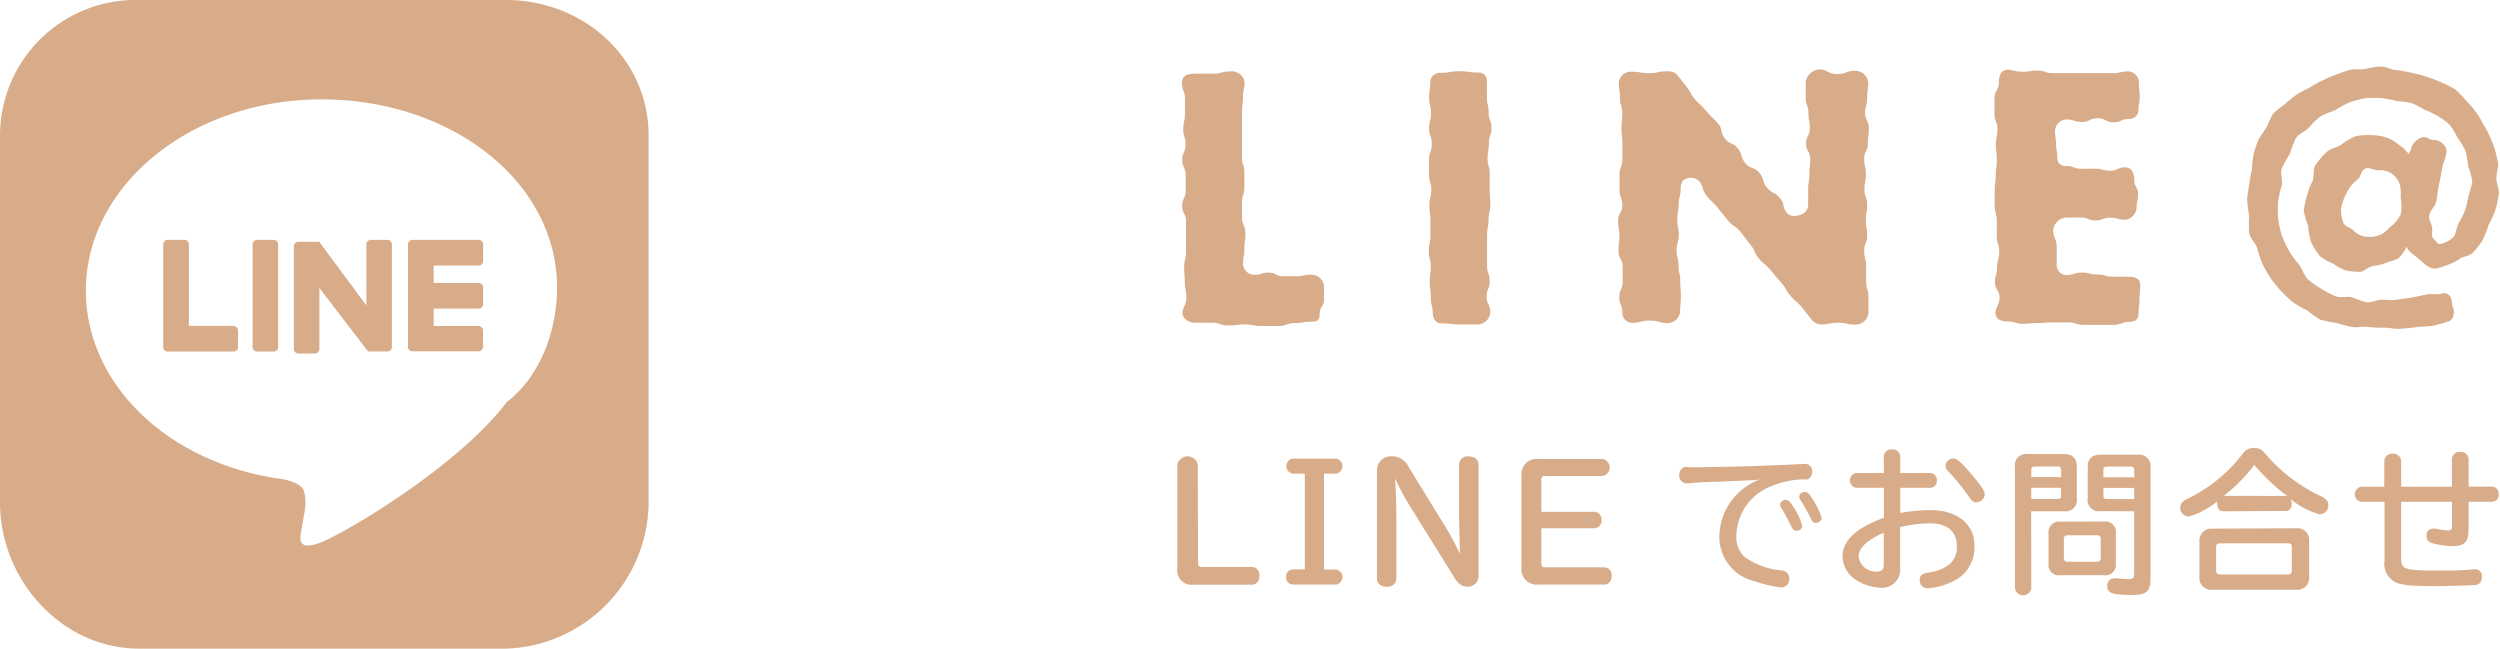 <svg xmlns="http://www.w3.org/2000/svg" viewBox="0 0 192.71 50"><defs><style>.cls-1{fill:#d9ac89;}</style></defs><title>sp_navi_line</title><g id="レイヤー_2" data-name="レイヤー 2"><g id="採用"><path class="cls-1" d="M92.35,43.42c0,.19.08.28.26.28h3.91a.61.61,0,0,1,.56.67c0,.41-.24.7-.56.7H92a1.11,1.11,0,0,1-1.25-1.26v-8a.81.81,0,0,1,1.58,0Z"/><path class="cls-1" d="M99.64,36.51a.59.59,0,0,1,0-1.16H103a.59.59,0,0,1,0,1.16h-.94V43.9H103a.59.59,0,0,1,0,1.16H99.64a.54.54,0,0,1-.5-.59.53.53,0,0,1,.5-.58h.94V36.51Z"/><path class="cls-1" d="M107.54,36.93c.06.8.1,2.1.1,3.43v4.26a.66.66,0,0,1-.74.61c-.44,0-.76-.25-.76-.61V36.23a1.08,1.08,0,0,1,1.08-1.06,1.43,1.43,0,0,1,1.36.82l2.75,4.47a19.88,19.88,0,0,1,1.2,2.23h0c0-.82-.06-2.3-.06-3.21V35.79a.66.66,0,0,1,.74-.61c.44,0,.76.25.76.61v8.58a.83.83,0,0,1-.78.86c-.48,0-.76-.18-1.09-.72l-3.36-5.4a22.16,22.16,0,0,1-1.18-2.18Z"/><path class="cls-1" d="M118.81,43.44c0,.19.1.29.3.29h4.57a.59.59,0,0,1,.55.66c0,.4-.23.67-.55.67h-5.06a1.19,1.19,0,0,1-1.34-1.34v-7a1.19,1.19,0,0,1,1.34-1.34h4.88a.66.66,0,0,1,0,1.31h-4.39a.26.26,0,0,0-.3.3v2.46h4.1a.58.58,0,0,1,.54.63.57.57,0,0,1-.54.64h-4.1Z"/><path class="cls-1" d="M135.37,37l-3,.14c-1.08,0-1.82.08-2.18.12H130a.58.58,0,0,1-.56-.62.65.65,0,0,1,.35-.62,1.24,1.24,0,0,1,.48,0c2.06,0,6.14-.11,8.74-.26h.12a.55.55,0,0,1,.56.59.64.64,0,0,1-.34.6,1.61,1.61,0,0,1-.38,0,7,7,0,0,0-2.58.59,4.15,4.15,0,0,0-2.54,3.74,2.05,2.05,0,0,0,.67,1.68,5.65,5.65,0,0,0,2.78,1c.42.06.62.26.62.65a.61.61,0,0,1-.62.67,10.2,10.2,0,0,1-2.06-.48,3.5,3.5,0,0,1-2.7-3.6,4.72,4.72,0,0,1,2-3.65,4.31,4.31,0,0,1,1.14-.6Zm2.89,2.11a4.54,4.54,0,0,1,.66,1.42.41.41,0,0,1-.43.38c-.2,0-.29-.07-.43-.37-.26-.54-.52-1-.74-1.38-.1-.14-.11-.18-.11-.26a.43.43,0,0,1,.43-.37C137.84,38.53,138,38.66,138.26,39.11Zm1.42-.7a5.8,5.8,0,0,1,.75,1.52.44.44,0,0,1-.46.37c-.2,0-.26-.06-.4-.36a13.75,13.75,0,0,0-.77-1.37.53.53,0,0,1-.11-.29.41.41,0,0,1,.43-.36C139.33,37.94,139.43,38,139.68,38.42Z"/><path class="cls-1" d="M145.21,35.18a.57.57,0,0,1,.63-.54.58.58,0,0,1,.64.54v1.28h2.34a.53.53,0,0,1,.48.58.51.51,0,0,1-.48.56h-2.34v1.94a14.13,14.13,0,0,1,2.33-.22c2.05,0,3.39,1.08,3.39,2.73a2.9,2.9,0,0,1-1.27,2.55,5.31,5.31,0,0,1-2.34.75.6.6,0,0,1-.61-.66c0-.32.19-.48.63-.55a3.53,3.53,0,0,0,1.63-.61,1.72,1.72,0,0,0,.6-1.45c0-1.12-.74-1.74-2.1-1.74a10.35,10.35,0,0,0-2.27.29v3.19a1.39,1.39,0,0,1-1.55,1.48,3.68,3.68,0,0,1-2-.7,2.19,2.19,0,0,1-.89-1.69c0-1.22,1-2.2,3.19-3V37.6h-2.15a.58.58,0,0,1,0-1.14h2.15Zm0,5.89c-1.3.55-1.94,1.18-1.94,1.83a1.33,1.33,0,0,0,1.4,1.16c.37,0,.54-.16.54-.52Zm6.86-4.39c.68.8.92,1.18.92,1.45a.65.65,0,0,1-.64.59c-.24,0-.32-.06-.56-.41a17.72,17.72,0,0,0-1.63-2,.57.57,0,0,1-.19-.41.61.61,0,0,1,.59-.56C150.85,35.33,151.22,35.66,152.07,36.68Z"/><path class="cls-1" d="M156.58,45.36a.64.64,0,0,1-1.26,0V36a.87.87,0,0,1,1-1h2.77c.66,0,1,.31,1,.95v2.46a.87.87,0,0,1-1,1h-2.52Zm2.3-9.16a.22.22,0,0,0-.24-.24h-1.8c-.17,0-.26.08-.26.24v.58h2.3Zm-2.3,1.4v.86h2.05a.23.23,0,0,0,.25-.25V37.6Zm5.6,2.6a.82.82,0,0,1,.92.92v2.31a.81.81,0,0,1-.92.91h-3.36a.8.8,0,0,1-.91-.91V41.13a.82.82,0,0,1,.91-.92ZM159.09,43a.26.26,0,0,0,.29.3h2.25a.26.26,0,0,0,.3-.3V41.56a.26.26,0,0,0-.3-.3h-2.25a.26.26,0,0,0-.29.3Zm2.84-3.6a.86.86,0,0,1-1-1V36c0-.64.31-.95,1-.95h2.84a.88.88,0,0,1,1,1v8.56c0,1-.32,1.25-1.43,1.25-1.5,0-1.9-.13-1.9-.67a.54.54,0,0,1,.56-.61.8.8,0,0,1,.22,0,5.93,5.93,0,0,0,.83.06c.37,0,.46-.08.46-.43v-4.8Zm2.58-3.19c0-.16-.1-.24-.26-.24h-1.86c-.17,0-.25.07-.25.24v.58h2.38Zm0,1.4h-2.37v.62c0,.17.08.24.25.24h2.12Z"/><path class="cls-1" d="M171.35,39.41c-.26,0-.44-.23-.44-.58a1.1,1.1,0,0,1,0-.18,6.16,6.16,0,0,1-2.19,1.17.68.68,0,0,1-.66-.7.64.64,0,0,1,.25-.49,1.3,1.3,0,0,1,.31-.18A11.82,11.82,0,0,0,172.86,35a1,1,0,0,1,.89-.47c.4,0,.59.11.95.54a12.91,12.91,0,0,0,4.26,3.21c.35.17.52.38.52.66a.69.69,0,0,1-.65.71,5.61,5.61,0,0,1-2.28-1.21.67.67,0,0,1,.11.37c0,.34-.19.58-.44.58ZM177,40.72a.91.91,0,0,1,1,1v2.74a.91.91,0,0,1-1,1h-6.46a.91.91,0,0,1-1-1V41.75a.92.92,0,0,1,1-1ZM170.83,44c0,.19.1.28.29.28h5.25c.2,0,.29-.08.29-.28V42.16c0-.19-.08-.28-.29-.28h-5.25c-.19,0-.29.08-.29.28Zm5.37-5.77h.11l-.17-.12a15.58,15.58,0,0,1-2.37-2.27,12.86,12.86,0,0,1-2.35,2.38Z"/><path class="cls-1" d="M189,35.38a.57.57,0,0,1,.64-.54.58.58,0,0,1,.65.54v2.13h1.82a.54.54,0,0,1,.5.59.53.53,0,0,1-.5.58h-1.82v2.1c0,1-.31,1.32-1.26,1.32a6.61,6.61,0,0,1-1.58-.24.56.56,0,0,1-.41-.55.5.5,0,0,1,.48-.56.88.88,0,0,1,.24,0,4.65,4.65,0,0,0,.9.14c.28,0,.35-.07.35-.35V38.68h-3.92v4.4c0,.79.31.9,2.65.9.89,0,2.33,0,2.88-.1h.16a.51.51,0,0,1,.54.56c0,.36-.17.6-.44.64s-2.08.1-3.06.1c-2,0-2.71-.07-3.21-.32a1.57,1.57,0,0,1-.8-1.62V38.68H182a.59.59,0,0,1,0-1.16h1.79v-2a.59.59,0,0,1,.66-.54.58.58,0,0,1,.64.54v2H189Z"/><path class="cls-1" d="M95.94,6.32c0,.58-.13.58-.13,1.16s-.07.58-.07,1.16,0,.58,0,1.16,0,.58,0,1.16,0,.58,0,1.17.18.58.18,1.16,0,.58,0,1.16-.18.58-.18,1.17,0,.58,0,1.16S96,17.38,96,18s-.08.58-.08,1.17-.1.58-.1,1.17a.87.87,0,0,0,.88.84c.54,0,.54-.17,1.09-.17s.55.28,1.09.28.55,0,1.09,0,.55-.12,1.09-.12a1,1,0,0,1,1,.87c0,.53,0,.53,0,1.06s-.33.53-.33,1.06-.2.64-.66.64c-.63,0-.63.11-1.26.11s-.63.22-1.26.22H97.22c-.63,0-.63-.12-1.26-.12s-.63.08-1.27.08-.63-.21-1.27-.21-.63,0-1.27,0c-.46,0-1-.29-1-.75s.3-.59.3-1.18-.12-.59-.12-1.18-.05-.59-.05-1.18.14-.59.14-1.18,0-.59,0-1.18,0-.59,0-1.18-.29-.59-.29-1.18.27-.59.27-1.18,0-.59,0-1.18-.27-.59-.27-1.18.26-.59.26-1.19-.18-.59-.18-1.18.13-.59.13-1.19,0-.59,0-1.19-.23-.59-.23-1.19.49-.71.95-.71h1.41c.71,0,.71-.18,1.41-.18A1,1,0,0,1,95.94,6.32Z"/><path class="cls-1" d="M114.62,6.32c0,.59,0,.59,0,1.18s.13.59.13,1.18.22.59.22,1.18-.2.59-.2,1.18-.1.59-.1,1.18.16.59.16,1.18,0,.59,0,1.18.05.59.05,1.18-.14.59-.14,1.18-.11.59-.11,1.18,0,.59,0,1.19,0,.59,0,1.18.2.59.2,1.19-.23.59-.23,1.19.28.59.28,1.19a1,1,0,0,1-.94.95l-1.41,0c-.71,0-.71-.08-1.41-.08-.46,0-.68-.39-.68-.85s-.15-.59-.15-1.18-.08-.59-.08-1.18.08-.59.08-1.18-.15-.59-.15-1.18.12-.59.12-1.18,0-.59,0-1.18-.08-.59-.08-1.18.15-.59.15-1.18-.17-.59-.17-1.18,0-.59,0-1.18.21-.59.21-1.19-.21-.59-.21-1.18.15-.59.15-1.19-.15-.59-.15-1.19.09-.59.09-1.19a.75.75,0,0,1,.83-.73c.71,0,.71-.12,1.41-.12s.71.1,1.41.1C114.41,5.57,114.62,5.87,114.62,6.32Z"/><path class="cls-1" d="M125.06,24.09c0-.59-.24-.59-.24-1.18s.26-.59.26-1.18,0-.59,0-1.18-.32-.59-.32-1.18.07-.59.07-1.18-.1-.59-.1-1.18.32-.59.32-1.18-.21-.59-.21-1.18,0-.59,0-1.18.22-.59.22-1.18,0-.59,0-1.19-.07-.59-.07-1.18.06-.59.06-1.19-.18-.59-.18-1.19-.09-.59-.09-1.19a.93.93,0,0,1,1-.82c.67,0,.67.11,1.34.11s.67-.14,1.34-.14a1.08,1.08,0,0,1,.77.21c.4.48.39.49.79,1s.29.57.69,1,.46.42.86.9.45.43.86.91.14.69.54,1.17.63.28,1,.76.18.67.58,1.14.67.25,1.07.73.18.67.58,1.14.59.32,1,.8.15.69.56,1.17c.25.3.76.23,1.06.12a.82.82,0,0,0,.56-.77c0-.59,0-.59,0-1.18s.1-.59.1-1.17.06-.59.06-1.18-.32-.59-.32-1.18.29-.59.29-1.18-.11-.59-.11-1.18-.21-.59-.21-1.18,0-.59,0-1.18a1.14,1.14,0,0,1,1-1c.71,0,.71.36,1.41.36s.71-.25,1.41-.25a1,1,0,0,1,1,.89c0,.59-.08.59-.08,1.18s-.16.59-.16,1.18.29.59.29,1.18-.08.59-.08,1.18-.28.59-.28,1.18.13.59.13,1.18-.11.59-.11,1.18.21.59.21,1.18-.1.59-.1,1.18.1.59.1,1.18-.23.59-.23,1.19.15.59.15,1.18,0,.59,0,1.19.18.59.18,1.19,0,.59,0,1.19a1,1,0,0,1-1,.93c-.67,0-.67-.14-1.34-.14s-.67.13-1.34.13a1,1,0,0,1-.68-.35l-.8-1c-.4-.48-.48-.41-.88-.89s-.3-.56-.7-1-.41-.47-.81-.95-.49-.41-.89-.88-.26-.6-.66-1.08-.37-.51-.77-1-.54-.36-.94-.84l-.81-1c-.4-.48-.45-.44-.85-.92s-.19-.66-.59-1.14a.92.92,0,0,0-1-.18c-.31.11-.42.4-.42.79,0,.59-.15.59-.15,1.18s-.11.59-.11,1.18.12.59.12,1.18-.17.59-.17,1.18.15.59.15,1.18.13.59.13,1.18.05.59.05,1.19-.06.59-.06,1.19a1,1,0,0,1-.92.88c-.71,0-.71-.2-1.41-.2s-.71.18-1.41.18A.77.77,0,0,1,125.06,24.09Z"/><path class="cls-1" d="M164.11,9.17c-.6,0-.6.26-1.2.26s-.6-.32-1.21-.32-.6.29-1.21.29-.6-.19-1.21-.19a.92.92,0,0,0-.87.9c0,.52.08.52.08,1s.1.52.1,1a.6.6,0,0,0,.69.68c.56,0,.56.22,1.13.22S161,13,161.53,13s.56.16,1.13.16.56-.26,1.13-.26.73.5.73,1,.29.53.29,1.06-.11.53-.11,1.06a1,1,0,0,1-.91.92c-.56,0-.56-.16-1.13-.16s-.56.21-1.13.21-.56-.22-1.13-.22-.56,0-1.13,0a1.09,1.09,0,0,0-1,.95c0,.66.27.66.27,1.32s0,.66,0,1.32a.76.76,0,0,0,.73.84c.6,0,.6-.19,1.2-.19s.6.15,1.21.15.6.17,1.21.17.6,0,1.21,0,.88.22.88.68-.06.53-.06,1.06-.07.53-.07,1.06-.3.68-.76.68-.58.23-1.16.23h-2.33c-.58,0-.58-.19-1.16-.19h-1.16c-.58,0-.58.05-1.17.05s-.58.06-1.17.06-.58-.18-1.17-.18-.95-.21-.95-.66.31-.59.31-1.18-.35-.59-.35-1.18.17-.59.17-1.18.16-.59.16-1.18-.19-.59-.19-1.18,0-.59,0-1.18-.16-.59-.16-1.18,0-.59,0-1.18.08-.59.08-1.18.08-.59.08-1.18-.07-.59-.07-1.19.12-.59.12-1.18-.23-.59-.23-1.19,0-.59,0-1.19.34-.59.34-1.19.2-1,.66-1,.58.15,1.16.15.58-.09,1.16-.09.58.2,1.16.2h2.33c.58,0,.58,0,1.17,0h1.17c.58,0,.58-.14,1.17-.14a.87.87,0,0,1,.81.9c0,.53.07.53.07,1.06s-.1.53-.1,1.06A.7.7,0,0,1,164.11,9.17Z"/><path class="cls-1" d="M186.83,10.57c.37,0,.37.21.75.21.52,0,1.09.47,1,1s-.21.6-.33,1.21-.11.62-.24,1.23-.08.62-.2,1.24-.43.55-.56,1.17c-.06.23.24.76.24,1s-.1.62.11.79.24.39.48.39a2,2,0,0,0,1-.5c.27-.23.24-.76.44-1.11a5.71,5.71,0,0,0,.5-1,7.78,7.78,0,0,0,.26-1.1,9.09,9.09,0,0,0,.3-1.11,6.87,6.87,0,0,0-.33-1.19,6.89,6.89,0,0,0-.21-1.19,6,6,0,0,0-.61-1,5.7,5.7,0,0,0-.61-1,5.69,5.69,0,0,0-.93-.68,6.86,6.86,0,0,0-1-.47,7.18,7.18,0,0,0-1-.52,8.32,8.32,0,0,0-1.14-.15,8.3,8.3,0,0,0-1.14-.22,8.74,8.74,0,0,0-1.25,0,8.18,8.18,0,0,0-1.21.31A7.7,7.7,0,0,0,180,8.5a8,8,0,0,0-1.15.48,6.9,6.9,0,0,0-.88.87c-.3.3-.78.46-1,.81a8.61,8.61,0,0,0-.46,1.21,9.12,9.12,0,0,0-.63,1.13c-.13.41.11.9,0,1.31a8.43,8.43,0,0,0-.27,1.24,8.25,8.25,0,0,0,0,1.31,8.43,8.43,0,0,0,.28,1.29,8.24,8.24,0,0,0,.56,1.19,7.67,7.67,0,0,0,.77,1.06c.27.35.38.86.7,1.15a7.18,7.18,0,0,0,1,.7,7.23,7.23,0,0,0,1.1.58c.39.15.86,0,1.25.07a10.76,10.76,0,0,0,1.16.41c.41,0,.83-.21,1.22-.21s.76.07,1.12,0,.75-.1,1.11-.16.75-.15,1.09-.23.82,0,1.15-.05a.6.6,0,0,1,.86.47c.07.29,0,.3.12.59s.06.93-.36,1.06-.83.25-1.22.33-.86.05-1.26.11-.84.09-1.25.12-.84-.08-1.26-.08-.81,0-1.23-.06-.83.08-1.24,0a11.76,11.76,0,0,1-1.2-.31,10.12,10.12,0,0,1-1.23-.25,9.54,9.54,0,0,1-1-.71,8.34,8.34,0,0,1-1.07-.61,8.75,8.75,0,0,1-.91-.85,8.87,8.87,0,0,1-.82-1,9.66,9.66,0,0,1-.65-1.12,10.42,10.42,0,0,1-.41-1.23c-.15-.41-.52-.74-.62-1.16a11.56,11.56,0,0,1,0-1.32,10.77,10.77,0,0,1-.15-1.28,11.26,11.26,0,0,1,.16-1.14,10.4,10.4,0,0,1,.2-1.12,11.15,11.15,0,0,1,.12-1.15,10,10,0,0,1,.35-1.1,9.07,9.07,0,0,1,.65-1,10.82,10.82,0,0,1,.5-1.07,9.39,9.39,0,0,1,.91-.74,10.13,10.13,0,0,1,.9-.73,9.26,9.26,0,0,1,1-.54,9.15,9.15,0,0,1,1-.56,9.53,9.53,0,0,1,1.06-.46,10.47,10.47,0,0,1,1.1-.37c.38-.07.77,0,1.16-.07s.76-.18,1.16-.18.79.23,1.21.27a10.54,10.54,0,0,1,1.19.21,9,9,0,0,1,1.16.31,8.18,8.18,0,0,1,1.13.43,8,8,0,0,1,1.1.55,9,9,0,0,1,.85.89,8.21,8.21,0,0,1,.72.83,7.57,7.57,0,0,1,.56.94,7.26,7.26,0,0,1,.53,1,7.7,7.7,0,0,1,.38,1,8.57,8.57,0,0,1,.25,1.08c0,.35-.14.73-.14,1.11s.24.84.18,1.24a9.28,9.28,0,0,1-.26,1.21,8.18,8.18,0,0,1-.52,1.13,7.58,7.58,0,0,1-.45,1.16,5.9,5.9,0,0,1-.78,1c-.27.26-.69.27-.95.43a3.92,3.92,0,0,1-.88.46,6.75,6.75,0,0,1-1,.33c-.64,0-1-.51-1.45-.86s-.71-.51-.79-.83a4,4,0,0,1-.57.82c-.28.26-.71.26-1,.41a3.57,3.57,0,0,1-1,.24c-.44.1-.77.46-1,.46a5.17,5.17,0,0,1-1.11-.1,3.83,3.83,0,0,1-1-.53,4,4,0,0,1-1-.56,4.36,4.36,0,0,1-.69-1.08,4.39,4.39,0,0,1-.23-1.24,7,7,0,0,1-.35-1.22,8.88,8.88,0,0,1,.26-1.19,6.45,6.45,0,0,1,.43-1.1c.13-.36,0-.86.22-1.21a6.1,6.1,0,0,1,.79-.94c.32-.34.83-.4,1.17-.61a4.71,4.71,0,0,1,1.11-.66,4.93,4.93,0,0,1,1.29-.09,3.84,3.84,0,0,1,1.11.18,2.73,2.73,0,0,1,.95.56,2.91,2.91,0,0,1,.75.7c.13-.24.18-.22.23-.5S186.44,10.57,186.83,10.57Zm-2.67,7a3.28,3.28,0,0,0,.89-1,3.69,3.69,0,0,0,0-1.36,3.06,3.06,0,0,0-.05-.93,1.72,1.72,0,0,0-.48-.78,1.55,1.55,0,0,0-1.19-.37c-.33,0-.69-.25-1-.14s-.33.58-.55.8a3.09,3.09,0,0,0-.85,1,4.15,4.15,0,0,0-.48,1.34,3.16,3.16,0,0,0,.17,1c.11.33.56.41.76.6a1.61,1.61,0,0,0,1.25.53A1.89,1.89,0,0,0,184.16,17.58Z"/><path class="cls-1" d="M39,0H10.73A10.46,10.46,0,0,0,0,10.47V38.74C0,44.71,4.76,50,10.73,50H39A11.37,11.37,0,0,0,50,38.74V10.47C50,4.5,45,0,39,0Zm.06,31c-3.81,5-12.33,10-14.27,10.79s-1.65-.4-1.57-.86l.26-1.5a3.59,3.59,0,0,0-.06-1.61c-.2-.51-1-.75-1.6-.88C13.08,35.79,6.62,29.69,6.62,22.4c0-8.13,8.15-14.74,18.16-14.74S42.94,14,42.94,22.17c0,3.25-1.26,6.83-3.89,8.83Z"/><path class="cls-1" d="M21.09,18.49H19.82a.35.35,0,0,0-.35.35v7.91a.35.35,0,0,0,.35.35h1.27a.35.35,0,0,0,.35-.35V18.84a.35.35,0,0,0-.35-.35"/><path class="cls-1" d="M29.86,18.49H28.59a.35.35,0,0,0-.35.35v4.7l-3.63-4.9,0,0h0l0,0H23a.35.35,0,0,0-.35.35v7.91a.35.35,0,0,0,.35.35h1.27a.35.35,0,0,0,.35-.35v-4.7L28.3,27a.31.31,0,0,0,.09.09h1.47a.35.35,0,0,0,.35-.35V18.84a.35.35,0,0,0-.35-.35"/><path class="cls-1" d="M18,25.12H14.56V18.84a.35.35,0,0,0-.35-.35H12.93a.35.35,0,0,0-.35.35v7.91a.35.35,0,0,0,.1.25h0a.35.35,0,0,0,.24.1H18a.35.35,0,0,0,.35-.35V25.48a.35.35,0,0,0-.35-.35"/><path class="cls-1" d="M36.89,20.47a.35.35,0,0,0,.35-.35V18.84a.35.35,0,0,0-.35-.35H31.8a.35.35,0,0,0-.25.1h0a.35.35,0,0,0-.1.24v7.91a.35.35,0,0,0,.1.24h0a.34.34,0,0,0,.24.1h5.09a.35.35,0,0,0,.35-.35V25.48a.35.35,0,0,0-.35-.35H33.43V23.79h3.46a.35.35,0,0,0,.35-.35V22.16a.35.35,0,0,0-.35-.35H33.43V20.47Z"/></g></g></svg>